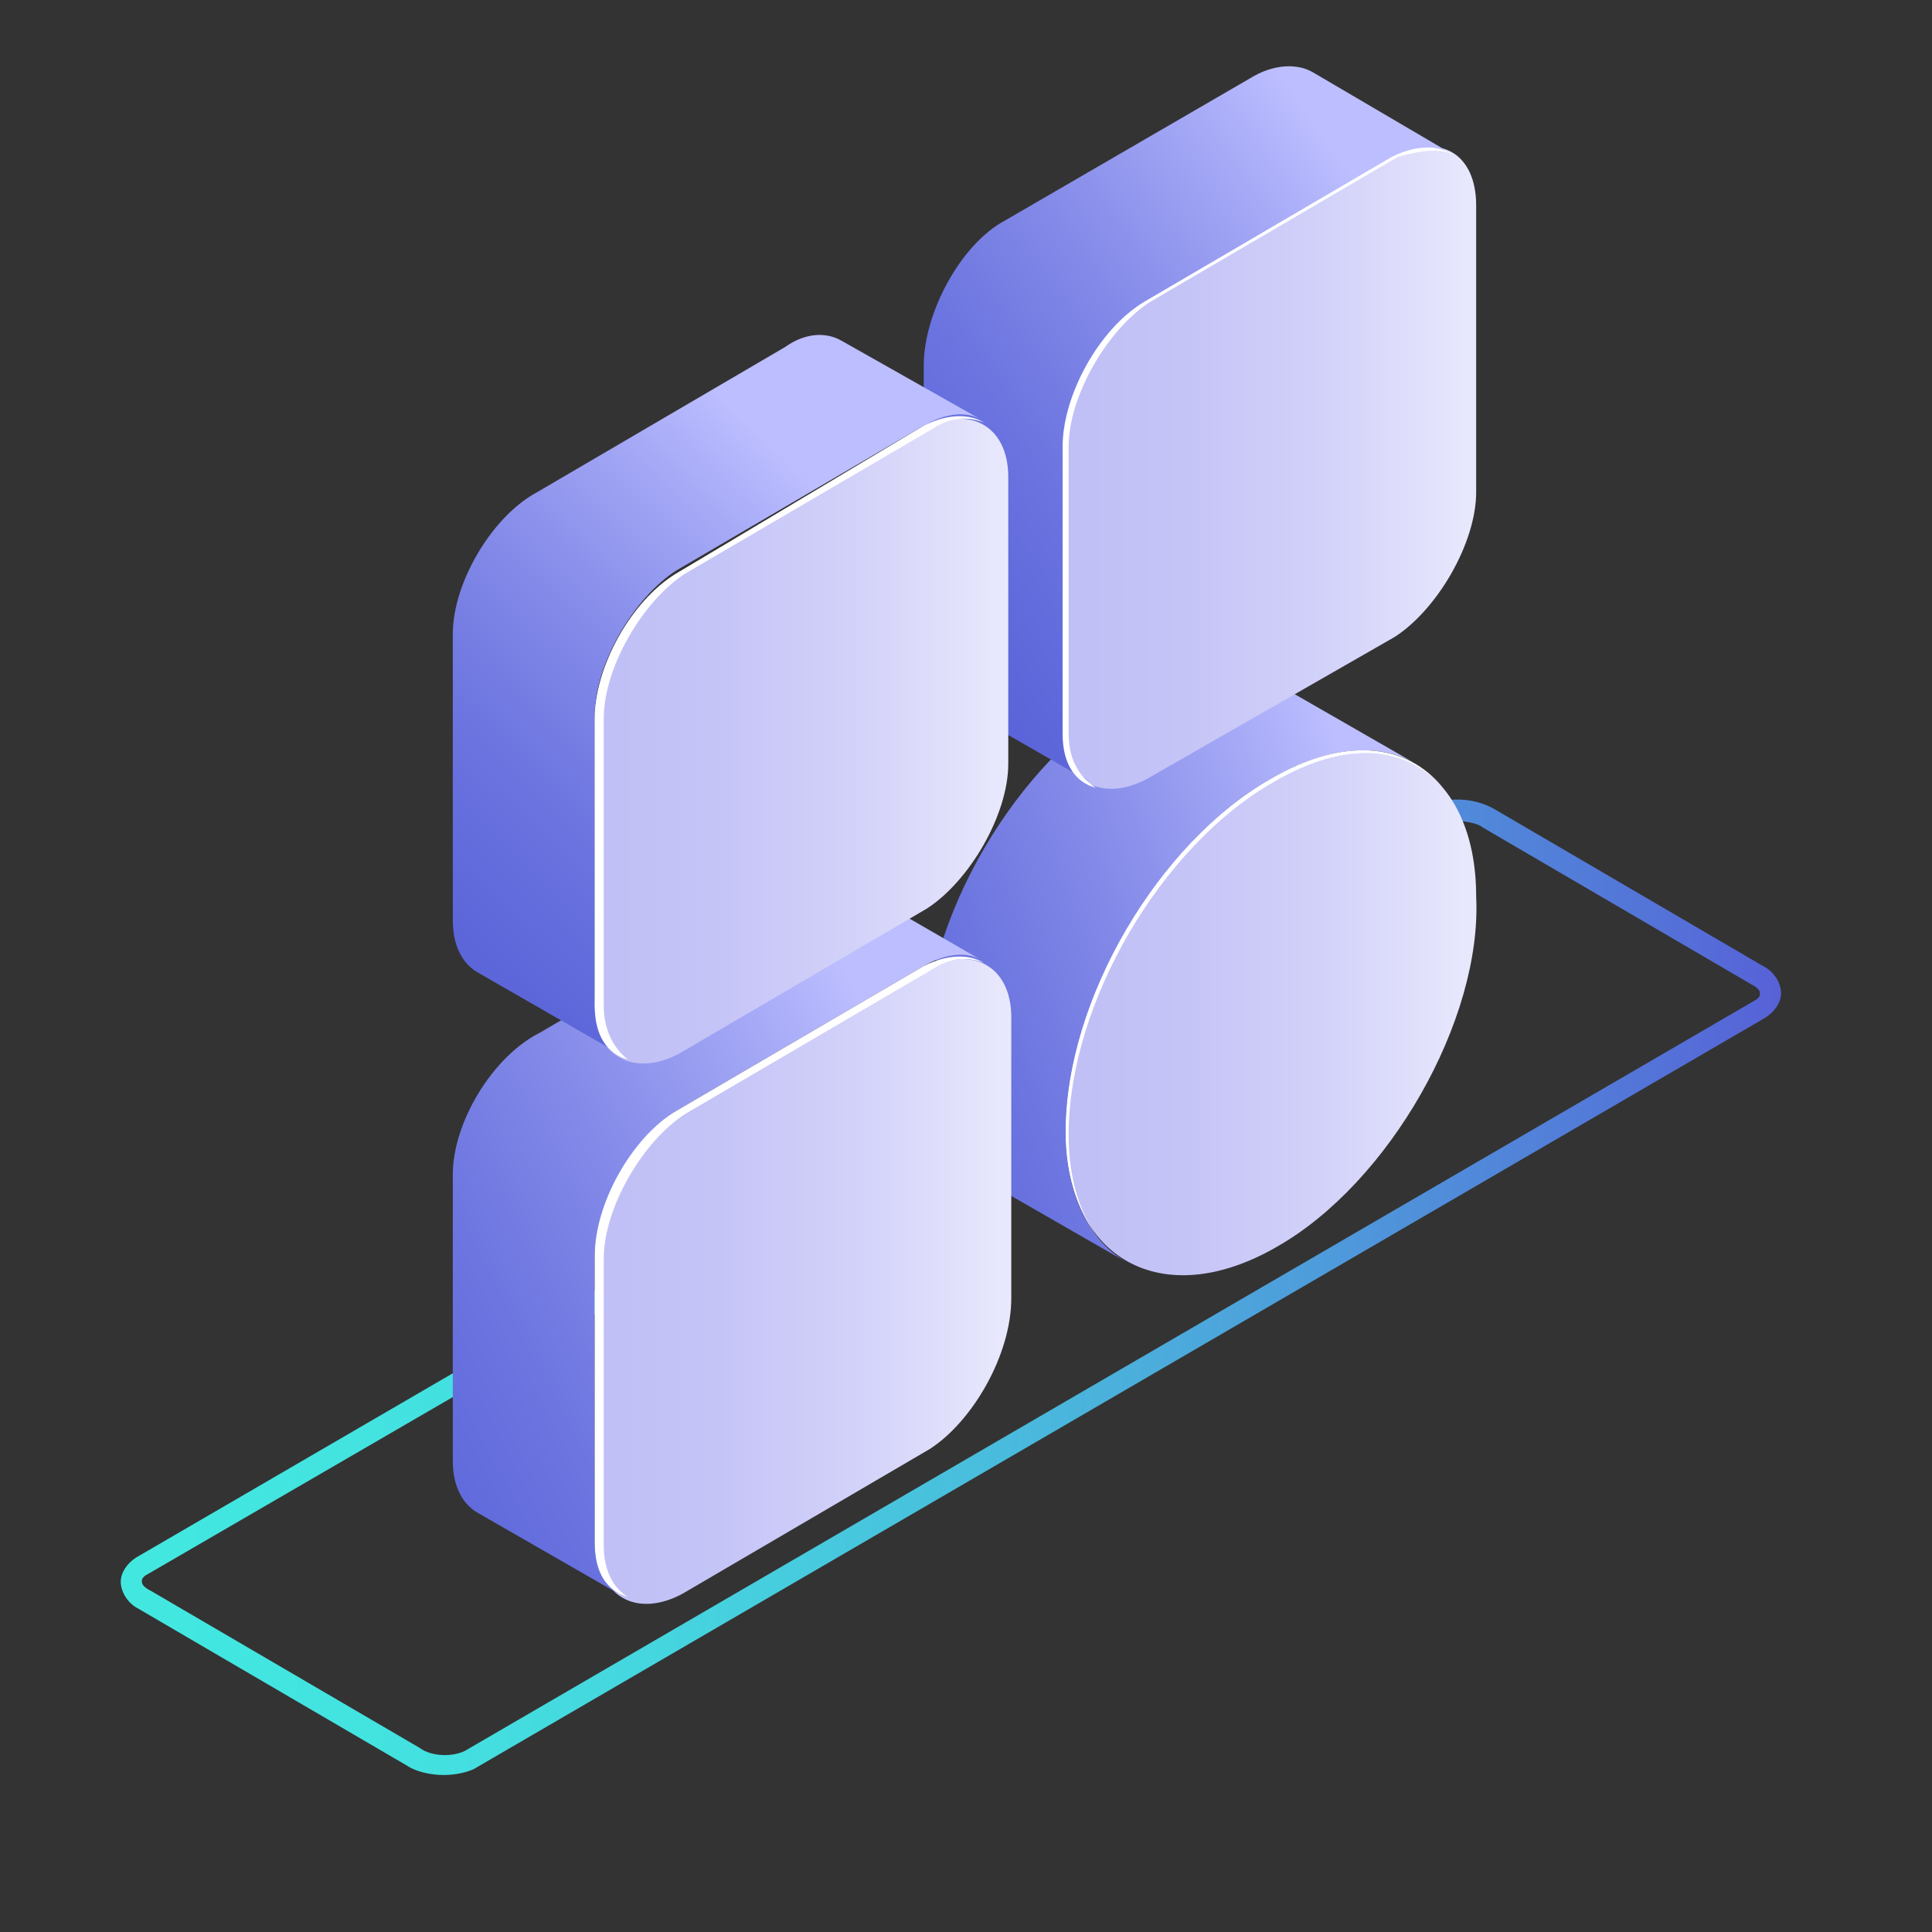 <svg width="64" height="64" viewBox="0 0 64 64" fill="none" xmlns="http://www.w3.org/2000/svg">
<rect x="0" y="0" width="64" height="64" fill="#333333" stroke="none"/>
<path d="M14.7 58.8C14.3 58.8 13.8 58.7 13.5 58.5L4.6 53.3C4.2 53.1 4 52.7 4 52.4C4 52.1 4.2 51.8 4.5 51.6L47.3 26.7C47.9 26.4 48.8 26.4 49.5 26.8L58.4 32C58.8 32.2 59 32.6 59 32.9C59 33.2 58.8 33.5 58.5 33.7L15.7 58.6C15.5 58.7 15.1 58.8 14.7 58.8ZM48.3 27.2C48.1 27.2 47.8 27.2 47.7 27.3L4.8 52.2C4.7 52.3 4.7 52.3 4.7 52.4C4.7 52.5 4.8 52.6 5 52.7L13.9 57.9C14.3 58.2 15 58.2 15.4 58L58.2 33.1C58.3 33 58.3 33 58.3 32.9C58.3 32.8 58.2 32.7 58 32.6L49.1 27.4C49 27.3 48.6 27.2 48.3 27.2Z" fill="url(#paint0_linear_34_8001)"/>
<path d="M42.1 25.8C45.9 23.6 48.9 25.5 48.9 29.7C49.1 33.8 46 39.2 42.3 41.3C38.5 43.5 35.3 41.7 35.3 37.5C35.3 33 38.4 27.9 42.1 25.8Z" fill="url(#paint1_linear_34_8001)"/>
<path d="M42.2 22.6C41 21.9 39.3 22 37.4 23.1C33.7 25.2 30.6 30.4 30.6 34.8C30.6 36.9 31.4 38.3 32.6 39.1L37.3 41.8C36.1 41.1 35.3 39.6 35.3 37.5C35.3 33.1 38.4 27.9 42.1 25.8C44 24.7 45.7 24.6 46.9 25.3L42.2 22.6Z" fill="url(#paint2_linear_34_8001)"/>
<path d="M30.7 32.1C32.2 31.3 33.5 32 33.5 33.7V43C33.5 44.9 32.2 47.1 30.8 48L22.6 52.8C21.1 53.6 19.8 52.9 19.8 51.2V41.7C19.8 40 21.1 37.8 22.5 36.9L30.7 32.1Z" fill="url(#paint3_linear_34_8001)"/>
<path d="M28 29.2C27.5 28.9 26.8 28.9 26.1 29.4L17.9 34.2C16.3 35 15 37.2 15 38.9V48.4C15 49.2 15.3 49.8 15.8 50.1L20.5 52.8C20 52.5 19.7 51.9 19.7 51.1V41.6C19.7 39.9 21 37.7 22.4 36.8L30.6 32C31.3 31.6 32 31.5 32.5 31.8L28 29.2Z" fill="url(#paint4_linear_34_8001)"/>
<path d="M46 5.3C47.7 4.3 48.9 5.1 48.9 6.8V16.3C48.9 18 47.6 20.2 46.2 21.1L38 25.8C36.5 26.6 35.2 25.9 35.2 24.2V14.7C35.2 13 36.5 10.8 37.9 9.9L46 5.3Z" fill="url(#paint5_linear_34_8001)"/>
<path d="M36.1 25.9L31.4 23.2C30.9 22.9 30.6 22.3 30.6 21.5L35.3 24.2C35.3 25 35.6 25.6 36.1 25.9Z" fill="url(#paint6_linear_34_8001)"/>
<path d="M43.5 2.4C43 2.1 42.2 2.1 41.4 2.6L33.3 7.3C31.8 8.1 30.6 10.4 30.6 12.1V21.6L35.3 24.3V14.8C35.3 13.1 36.6 10.9 38 10L46 5.3C46.9 4.8 47.6 4.8 48.1 5.1L43.5 2.4Z" fill="url(#paint7_linear_34_8001)"/>
<path d="M30.6 14.2C32.1 13.4 33.4 14.1 33.4 15.8V25.3C33.4 27 32.1 29.2 30.7 30.1L22.5 34.9C21 35.7 19.7 35 19.7 33.3V23.8C19.7 22.1 21 19.9 22.4 19L30.6 14.2Z" fill="url(#paint8_linear_34_8001)"/>
<path d="M27.9 11.3C27.4 11 26.7 11 26 11.5L17.8 16.3C16.3 17.1 15 19.3 15 21V30.5C15 31.3 15.3 31.9 15.8 32.2L20.5 34.9C20 34.6 19.7 34 19.7 33.2V23.7C19.7 22 21 19.8 22.4 18.9L30.6 14.1C31.3 13.7 32 13.6 32.5 13.9L27.9 11.3Z" fill="url(#paint9_linear_34_8001)"/>
<path d="M20 33.3V23.8C20 22.1 21.3 19.9 22.7 19L30.9 14.2C31.5 13.8 32.1 13.8 32.6 14C32.1 13.7 31.4 13.7 30.6 14.1L22.4 19C20.9 19.9 19.7 22.1 19.7 23.8V33.3C19.7 34.3 20.1 34.9 20.8 35.1C20.3 34.7 20 34.1 20 33.3Z" fill="white"/>
<path d="M35.4 24.3V14.8C35.4 13.1 36.7 10.9 38.1 10L46.3 5.2C47 5 47.6 4.9 48.1 5.1C47.6 4.8 46.9 4.8 46.1 5.2L37.9 10C36.4 10.9 35.2 13.1 35.2 14.8V24.3C35.2 25.3 35.6 25.9 36.3 26.1C35.7 25.7 35.4 25.1 35.4 24.3Z" fill="white"/>
<path d="M20 51.2V41.7C20 40 21.3 37.8 22.7 36.9L30.9 32.1C31.5 31.7 32.1 31.7 32.6 31.9C32.1 31.6 31.4 31.6 30.6 32L22.4 36.8C20.9 37.7 19.7 39.9 19.7 41.6V51.1C19.7 52.1 20.1 52.7 20.8 52.9C20.3 52.6 20 52 20 51.2Z" fill="white"/>
<path d="M35.4 37.6C35.4 33.2 38.5 28 42.2 25.9C44.6 24.5 46.6 24.7 47.8 26.1C46.6 24.6 44.5 24.4 42.1 25.8C38.4 27.9 35.3 33.1 35.3 37.5C35.3 39.1 35.8 40.3 36.5 41.2C35.8 40.3 35.4 39.1 35.4 37.6Z" fill="white"/>
<defs>
<linearGradient id="paint0_linear_34_8001" x1="4" y1="42.657" x2="59.066" y2="42.657" gradientUnits="userSpaceOnUse">
<stop stop-color="#42E8E0"/>
<stop offset="0.151" stop-color="#43E3E0"/>
<stop offset="0.329" stop-color="#45D5DF"/>
<stop offset="0.52" stop-color="#49BDDD"/>
<stop offset="0.721" stop-color="#4E9CDB"/>
<stop offset="0.927" stop-color="#5472D8"/>
<stop offset="1" stop-color="#5761D7"/>
</linearGradient>
<linearGradient id="paint1_linear_34_8001" x1="35.297" y1="33.502" x2="48.863" y2="33.502" gradientUnits="userSpaceOnUse">
<stop stop-color="#C0BFF6"/>
<stop offset="0.294" stop-color="#C5C4F7"/>
<stop offset="0.64" stop-color="#D3D2F9"/>
<stop offset="1" stop-color="#E9E9FD"/>
</linearGradient>
<linearGradient id="paint2_linear_34_8001" x1="24.096" y1="36.897" x2="45.959" y2="29.306" gradientUnits="userSpaceOnUse">
<stop stop-color="#5761D7"/>
<stop offset="0.178" stop-color="#5C66D9"/>
<stop offset="0.388" stop-color="#6A73DF"/>
<stop offset="0.613" stop-color="#8289E8"/>
<stop offset="0.849" stop-color="#A3A7F5"/>
<stop offset="1" stop-color="#BCBEFF"/>
</linearGradient>
<linearGradient id="paint3_linear_34_8001" x1="19.708" y1="42.375" x2="33.477" y2="42.375" gradientUnits="userSpaceOnUse">
<stop stop-color="#C0BFF6"/>
<stop offset="0.294" stop-color="#C5C4F7"/>
<stop offset="0.64" stop-color="#D3D2F9"/>
<stop offset="1" stop-color="#E9E9FD"/>
</linearGradient>
<linearGradient id="paint4_linear_34_8001" x1="7.573" y1="49.31" x2="30.7" y2="37.234" gradientUnits="userSpaceOnUse">
<stop stop-color="#5761D7"/>
<stop offset="0.178" stop-color="#5C66D9"/>
<stop offset="0.388" stop-color="#6A73DF"/>
<stop offset="0.613" stop-color="#8289E8"/>
<stop offset="0.849" stop-color="#A3A7F5"/>
<stop offset="1" stop-color="#BCBEFF"/>
</linearGradient>
<linearGradient id="paint5_linear_34_8001" x1="35.234" y1="15.509" x2="49" y2="15.509" gradientUnits="userSpaceOnUse">
<stop stop-color="#C0BFF6"/>
<stop offset="0.294" stop-color="#C5C4F7"/>
<stop offset="0.64" stop-color="#D3D2F9"/>
<stop offset="1" stop-color="#E9E9FD"/>
</linearGradient>
<linearGradient id="paint6_linear_34_8001" x1="30.412" y1="25.783" x2="49.412" y2="12.283" gradientUnits="userSpaceOnUse">
<stop stop-color="#5761D7"/>
<stop offset="0.178" stop-color="#5C66D9"/>
<stop offset="0.388" stop-color="#6A73DF"/>
<stop offset="0.613" stop-color="#8289E8"/>
<stop offset="0.849" stop-color="#A3A7F5"/>
<stop offset="1" stop-color="#BCBEFF"/>
</linearGradient>
<linearGradient id="paint7_linear_34_8001" x1="26.968" y1="20.936" x2="45.968" y2="7.436" gradientUnits="userSpaceOnUse">
<stop stop-color="#5761D7"/>
<stop offset="0.178" stop-color="#5C66D9"/>
<stop offset="0.388" stop-color="#6A73DF"/>
<stop offset="0.613" stop-color="#8289E8"/>
<stop offset="0.849" stop-color="#A3A7F5"/>
<stop offset="1" stop-color="#BCBEFF"/>
</linearGradient>
<linearGradient id="paint8_linear_34_8001" x1="19.659" y1="24.481" x2="33.428" y2="24.481" gradientUnits="userSpaceOnUse">
<stop stop-color="#C0BFF6"/>
<stop offset="0.294" stop-color="#C5C4F7"/>
<stop offset="0.64" stop-color="#D3D2F9"/>
<stop offset="1" stop-color="#E9E9FD"/>
</linearGradient>
<linearGradient id="paint9_linear_34_8001" x1="11.636" y1="33.193" x2="27.636" y2="16.693" gradientUnits="userSpaceOnUse">
<stop stop-color="#5761D7"/>
<stop offset="0.178" stop-color="#5C66D9"/>
<stop offset="0.388" stop-color="#6A73DF"/>
<stop offset="0.613" stop-color="#8289E8"/>
<stop offset="0.849" stop-color="#A3A7F5"/>
<stop offset="1" stop-color="#BCBEFF"/>
</linearGradient>
</defs>
</svg>
